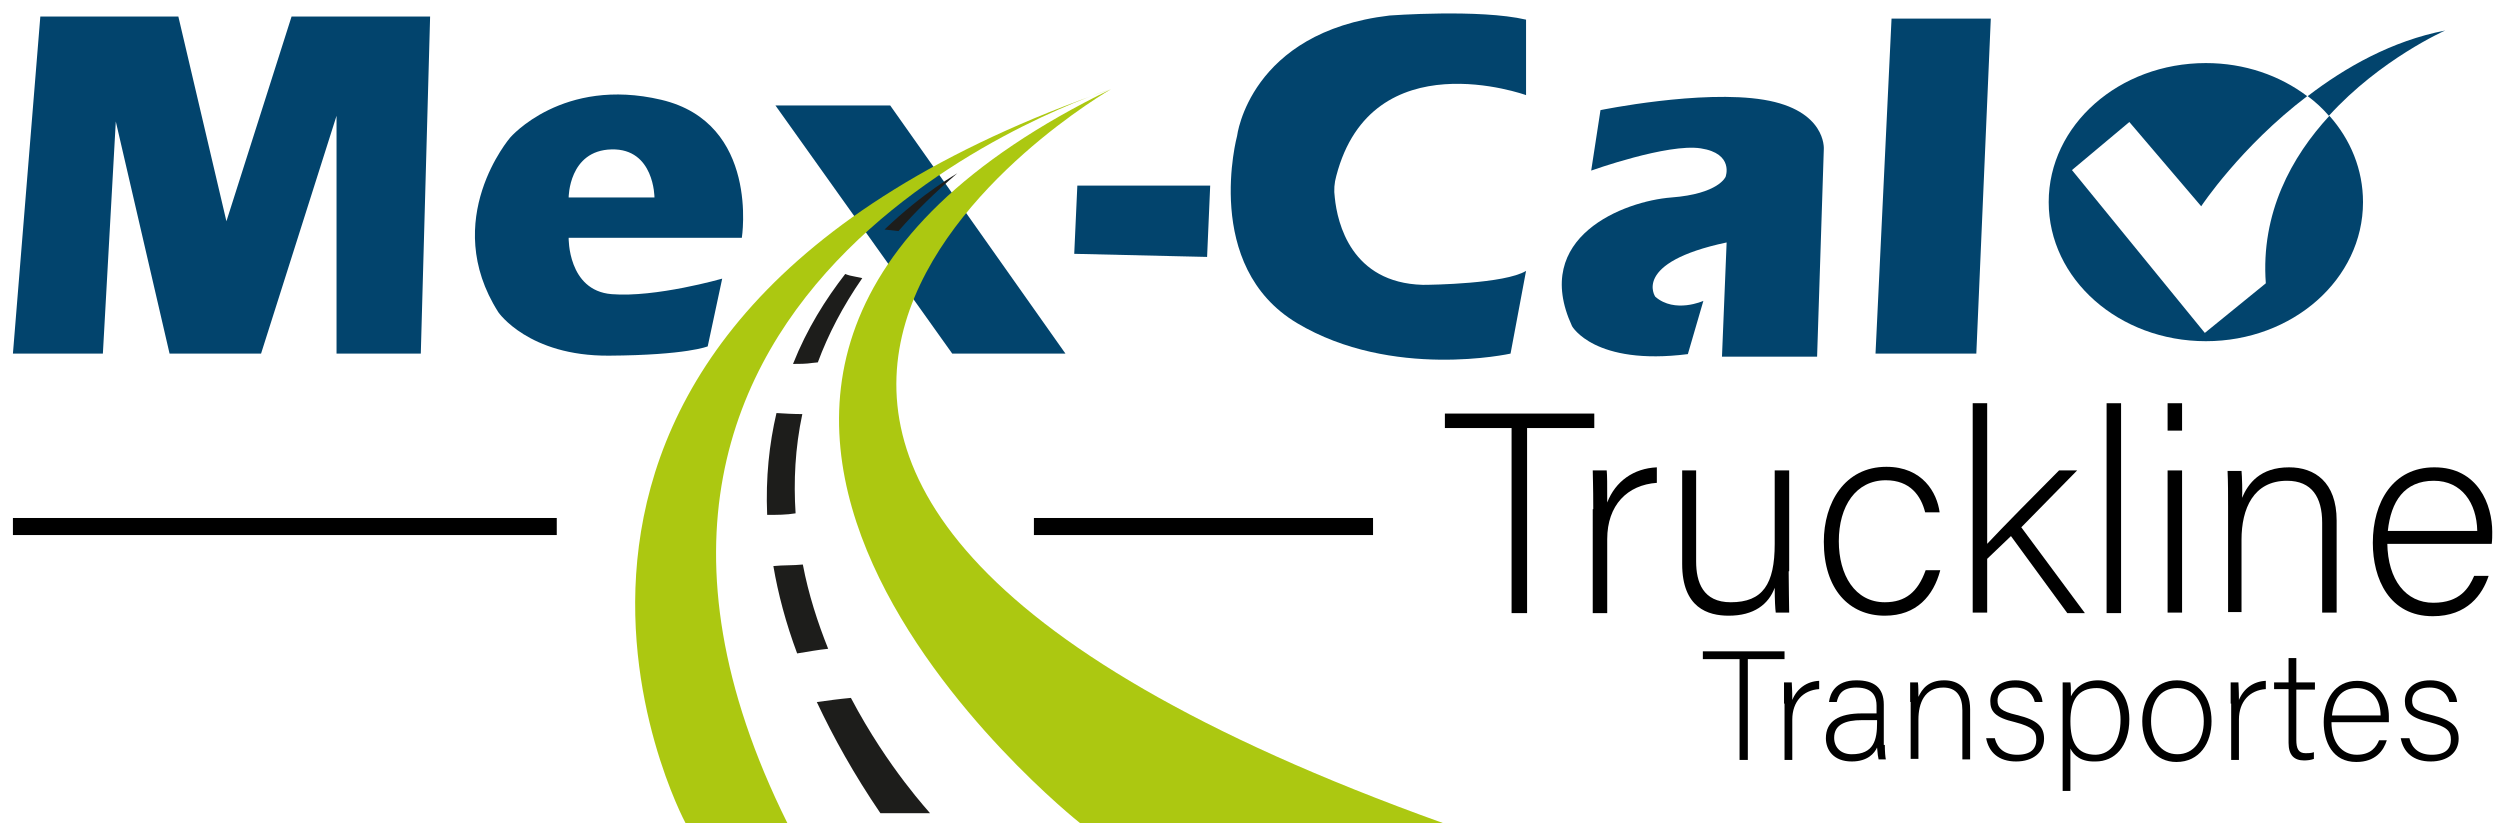 <?xml version="1.0" encoding="utf-8"?>
<!-- Generator: Adobe Illustrator 27.6.1, SVG Export Plug-In . SVG Version: 6.00 Build 0)  -->
<svg version="1.1" id="Capa_1" xmlns="http://www.w3.org/2000/svg" xmlns:xlink="http://www.w3.org/1999/xlink" x="0px" y="0px"
	 viewBox="0 0 483.6 161.3" style="enable-background:new 0 0 483.6 161.3;" xml:space="preserve">
<style type="text/css">
	.st0{fill:#02446D;}
	.st1{fill:#ACC811;}
	.st2{fill:#1D1D1B;}
</style>
<g>
	<polygon class="st0" points="2.5,68.4 19.9,68.4 22.4,23.5 32.8,68.4 50.5,68.4 65.1,22.4 65.1,68.4 81.4,68.4 83.2,3.2 56.4,3.2 
		43.8,42.8 34.5,3.2 7.8,3.2 	"/>
	<path class="st0" d="M143.5,46c0,0,3.5-22.2-15.6-26.7s-29.2,7.3-29.2,7.3S85,42.5,96.4,60.4c0,0,5.8,8.5,21.4,8.4
		c15.1-0.1,19.1-1.8,19.1-1.8l2.8-13.1c0,0-12.9,3.7-21.4,3S110,46,110,46H143.5z M118.3,28.9c8.3-0.2,8.3,9.3,8.3,9.3H110
		C110,38.2,110,29.1,118.3,28.9z"/>
	<polygon class="st0" points="150,20.4 172.2,20.4 206.1,68.4 184.2,68.4 	"/>
	<polygon class="st0" points="208.4,35.9 207.8,49.1 233.5,49.7 234.1,35.9 	"/>
	<path class="st0" d="M295.2,3.8v14.6c0,0-29.8-10.8-36.7,15.6c-0.4,1.4-0.5,2.8-0.3,4.2c0.5,5,3.2,16.5,17,16.9c0.1,0,0.2,0,0.2,0
		c1.4,0,15.7-0.2,19.8-2.7l-3,16c0,0-22.9,5.1-41.3-5.9s-11.6-36.2-11.6-36.2S241.7,6.2,268.8,3C268.8,3,286.2,1.7,295.2,3.8z"/>
	<path class="st0" d="M309.6,21.3L307.8,33c0,0,14.8-5.3,21.2-4.3c6.5,1,4.8,5.5,4.8,5.5s-1.3,3.3-10.5,4
		c-9.1,0.7-27.2,7.6-19.2,24.9c0,0,4.3,7.7,22.4,5.4l3-10.3c0,0-5.5,2.5-9.3-0.8c0,0-4.6-6.6,13.8-10.5l-0.9,22.1h18.4l1.3-40.2
		c0,0,0.5-7.5-11.6-9.5S309.6,21.3,309.6,21.3z"/>
	<polygon class="st0" points="365.9,3.6 362.8,68.4 382.3,68.4 385.1,3.6 	"/>
	<g>
		<path class="st0" d="M438.3,54.8l-11.8,9.6l-25.7-31.5l11.1-9.3l13.9,16.3c0,0,7.6-11.5,20.5-21.3c-5.3-4-12.1-6.4-19.6-6.4
			c-16.8,0-30.4,12-30.4,26.9s13.6,26.9,30.4,26.9s30.4-12,30.4-26.9c0-6.3-2.4-12.1-6.5-16.7C443.3,30.3,437.3,41.2,438.3,54.8z"/>
		<path class="st0" d="M450.5,22.4c10-11,22.5-16.5,22.5-16.5c-10.3,2-19.3,7.1-26.6,12.7C447.9,19.7,449.3,21,450.5,22.4z"/>
	</g>
	<g>
		<path class="st1" d="M152.3,159.2h-19.7c0,0-51.5-95.6,82.4-142C215,17.2,99.6,53.1,152.3,159.2z"/>
		<path class="st1" d="M279.1,159.2h-70.2c0,0-108.8-86,6.1-142C215,17.2,87.4,90.4,279.1,159.2z"/>
	</g>
	<rect x="2.5" y="100.2" width="105.2" height="3.3"/>
	<rect x="200" y="100.2" width="65.6" height="3.3"/>
	<g>
		<path d="M292.4,82.8h-12.9V80h28.9v2.8h-13v35.8h-3V82.8z"/>
		<path d="M308.2,98.5c0-4.6-0.1-6.6-0.1-7.5h2.7c0.1,0.9,0.1,2.6,0.1,6.2c1.6-4.1,5.1-6.6,9.6-6.8v3c-5.7,0.4-9.6,4.3-9.6,10.9
			v14.3h-2.8V98.5z"/>
		<path d="M346,110.5c0,2.7,0.1,7,0.1,8h-2.6c-0.1-0.7-0.2-2.5-0.2-4.8c-1.2,3.2-4,5.4-8.9,5.4c-4,0-9-1.5-9-10V91h2.7v17.6
			c0,4,1.3,7.9,6.7,7.9c6.2,0,8.5-3.5,8.5-11.3V91h2.8V110.5z"/>
		<path d="M375.3,110.4c-1.3,4.8-4.5,8.7-10.7,8.7c-6.9,0-11.8-5.1-11.8-14.3c0-7.5,4-14.5,12.1-14.5c7,0,9.8,5,10.3,8.8h-2.8
			c-0.8-3.2-2.9-6.2-7.6-6.2c-5.8,0-9.1,5-9.1,11.8c0,6.5,3.1,11.8,8.9,11.8c4,0,6.4-2,7.9-6.2H375.3z"/>
		<path d="M384.4,105.2c2.5-2.7,10.2-10.5,13.9-14.2h3.5L391,102l12.3,16.6h-3.4L389,103.7l-4.6,4.4v10.4h-2.8V78h2.8V105.2z"/>
		<path d="M407.5,118.5V78h2.8v40.6H407.5z"/>
		<path d="M419.3,78h2.8v5.3h-2.8V78z M419.3,91h2.8v27.5h-2.8V91z"/>
		<path d="M431,98c0-2.4,0-4.7-0.1-6.9h2.7c0.1,0.9,0.2,4.5,0.1,5.2c1.2-2.8,3.5-5.9,9.1-5.9c4.9,0,9.2,2.8,9.2,10.3v17.8h-2.8
			v-17.4c0-4.9-2-8.1-6.8-8.1c-6.5,0-8.8,5.4-8.8,11.4v14H431V98z"/>
		<path d="M461.8,105.1c0.1,7.1,3.6,11.5,8.9,11.5c5.2,0,6.9-2.9,7.9-5.2h2.8c-1.2,3.6-4.1,7.8-10.8,7.8c-8.4,0-11.6-7.2-11.6-14.2
			c0-7.9,3.9-14.6,11.9-14.6c8.5,0,11.2,7.3,11.2,12.5c0,0.8,0,1.5-0.1,2.3H461.8z M479.2,102.7c-0.1-5.4-3-9.7-8.4-9.7
			c-5.7,0-8.3,4-8.9,9.7H479.2z"/>
	</g>
	<g>
		<path d="M336.4,127.5h-7V126h15.8v1.5h-7.1V147h-1.6V127.5z"/>
		<path d="M345.1,136.1c0-2.5,0-3.6,0-4.1h1.5c0,0.5,0.1,1.4,0.1,3.4c0.9-2.2,2.8-3.6,5.2-3.7v1.6c-3.1,0.2-5.2,2.4-5.2,5.9v7.8
			h-1.5V136.1z"/>
		<path d="M364.6,144.1c0,1.3,0.1,2.4,0.2,2.8h-1.4c-0.1-0.4-0.2-1-0.3-2.3c-0.5,1.1-1.8,2.7-4.9,2.7c-3.5,0-5-2.2-5-4.5
			c0-3.3,2.5-4.8,7-4.8c1.3,0,2.2,0,2.8,0v-1.5c0-1.5-0.5-3.5-3.9-3.5c-3,0-3.5,1.6-3.8,2.8h-1.5c0.2-1.6,1.2-4.2,5.3-4.2
			c3.4,0,5.3,1.4,5.3,4.7V144.1z M363.1,139.3c-0.6,0-1.9,0-2.9,0c-3.3,0-5.4,0.9-5.4,3.4c0,1.9,1.3,3.2,3.4,3.2
			c4.3,0,4.9-2.8,4.9-6.1V139.3z"/>
		<path d="M369.5,135.8c0-1.3,0-2.6,0-3.8h1.5c0.1,0.5,0.1,2.4,0.1,2.8c0.7-1.5,1.9-3.2,5-3.2c2.7,0,5,1.5,5,5.6v9.7h-1.5v-9.5
			c0-2.7-1.1-4.4-3.7-4.4c-3.6,0-4.8,3-4.8,6.2v7.6h-1.5V135.8z"/>
		<path d="M385.9,142.9c0.5,1.9,1.9,3.1,4.3,3.1c2.7,0,3.7-1.2,3.7-2.9c0-1.7-0.7-2.5-4.1-3.4c-3.9-0.9-4.8-2.1-4.8-4.1
			c0-2.1,1.6-4,4.9-4c3.4,0,5,2.1,5.2,4.2h-1.5c-0.3-1.3-1.3-2.8-3.8-2.8c-2.6,0-3.4,1.3-3.4,2.5c0,1.4,0.7,2.1,3.7,2.8
			c4.2,1,5.3,2.4,5.3,4.6c0,2.7-2.2,4.4-5.4,4.4c-3.4,0-5.3-1.8-5.8-4.5H385.9z"/>
		<path d="M400.5,144.8v8.2H399v-17.3c0-1.2,0-2.5,0-3.7h1.5c0.1,0.6,0.1,1.5,0.1,2.7c0.9-1.8,2.6-3.1,5.3-3.1c3.5,0,6,3,6,7.5
			c0,5.4-2.9,8.2-6.5,8.2C402.6,147.4,401.2,146.2,400.5,144.8z M410.2,139.2c0-3.5-1.7-6.1-4.6-6.1c-3.6,0-5.1,2.3-5.1,6.4
			c0,4,1.2,6.5,4.9,6.5C408.4,145.9,410.2,143.3,410.2,139.2z"/>
		<path d="M427.8,139.5c0,4.2-2.3,7.9-6.8,7.9c-4,0-6.6-3.3-6.6-7.9c0-4.3,2.4-7.9,6.7-7.9C425.2,131.6,427.8,134.8,427.8,139.5z
			 M416.1,139.5c0,3.6,1.9,6.4,5.1,6.4c3.2,0,5.1-2.7,5.1-6.4c0-3.5-1.8-6.4-5.1-6.4C417.7,133.1,416.1,135.9,416.1,139.5z"/>
		<path d="M431.5,136.1c0-2.5,0-3.6,0-4.1h1.5c0,0.5,0.1,1.4,0.1,3.4c0.9-2.2,2.8-3.6,5.2-3.7v1.6c-3.1,0.2-5.2,2.4-5.2,5.9v7.8
			h-1.5V136.1z"/>
		<path d="M439.9,132h2.8v-4.7h1.5v4.7h3.6v1.4h-3.6v9.7c0,1.7,0.4,2.6,1.8,2.6c0.4,0,1.1,0,1.6-0.2v1.3c-0.5,0.2-1.2,0.3-1.9,0.3
			c-1.9,0-3-1-3-3.4v-10.4h-2.8V132z"/>
		<path d="M451,139.7c0,3.9,2,6.3,4.9,6.3c2.8,0,3.8-1.6,4.3-2.8h1.5c-0.6,2-2.2,4.2-5.9,4.2c-4.6,0-6.3-3.9-6.3-7.7
			c0-4.3,2.1-8,6.5-8c4.6,0,6.1,4,6.1,6.8c0,0.4,0,0.8,0,1.2H451z M460.5,138.4c0-3-1.6-5.3-4.6-5.3c-3.1,0-4.5,2.2-4.8,5.3H460.5z"
			/>
		<path d="M466.1,142.9c0.5,1.9,1.9,3.1,4.3,3.1c2.7,0,3.7-1.2,3.7-2.9c0-1.7-0.7-2.5-4.1-3.4c-3.9-0.9-4.8-2.1-4.8-4.1
			c0-2.1,1.6-4,4.9-4c3.4,0,5,2.1,5.2,4.2h-1.5c-0.3-1.3-1.3-2.8-3.8-2.8c-2.6,0-3.4,1.3-3.4,2.5c0,1.4,0.7,2.1,3.7,2.8
			c4.2,1,5.3,2.4,5.3,4.6c0,2.7-2.2,4.4-5.4,4.4c-3.4,0-5.3-1.8-5.8-4.5H466.1z"/>
	</g>
	<g>
		<path class="st2" d="M171.1,44.4c0.9,0.1,1.8,0.2,2.7,0.3c3.3-3.8,7.1-7.5,11.4-11.2C185.3,33.5,178.7,37.1,171.1,44.4z"/>
		<path class="st2" d="M157.2,70.2c0.3,0,0.7-0.1,1-0.1c2-5.4,4.8-10.8,8.6-16.3c-0.8-0.2-1.6-0.3-2.4-0.5c-0.3-0.1-0.7-0.2-0.9-0.3
			c-3.8,4.9-7.4,10.6-10.1,17.4C154.6,70.4,155.9,70.4,157.2,70.2z"/>
		<path class="st2" d="M153.9,99.3c-0.4-6.2-0.1-12.6,1.3-19.2c-1.7,0-3.4-0.1-5-0.2c-1.4,6-2.1,12.5-1.8,19.7
			C150.3,99.6,152.1,99.6,153.9,99.3z"/>
		<path class="st2" d="M160.2,125.5c-2-5-3.8-10.5-4.9-16.3c-1.9,0.2-3.8,0.1-5.7,0.3c0.9,5.3,2.4,11,4.6,16.9
			C156.1,126.1,158.2,125.7,160.2,125.5z"/>
		<path class="st2" d="M164.6,135c-2.2,0.2-4.4,0.5-6.6,0.8c3.2,6.8,7.2,14,12.3,21.5h9.6C180,157.3,171.8,148.7,164.6,135z"/>
	</g>
</g>
</svg>
